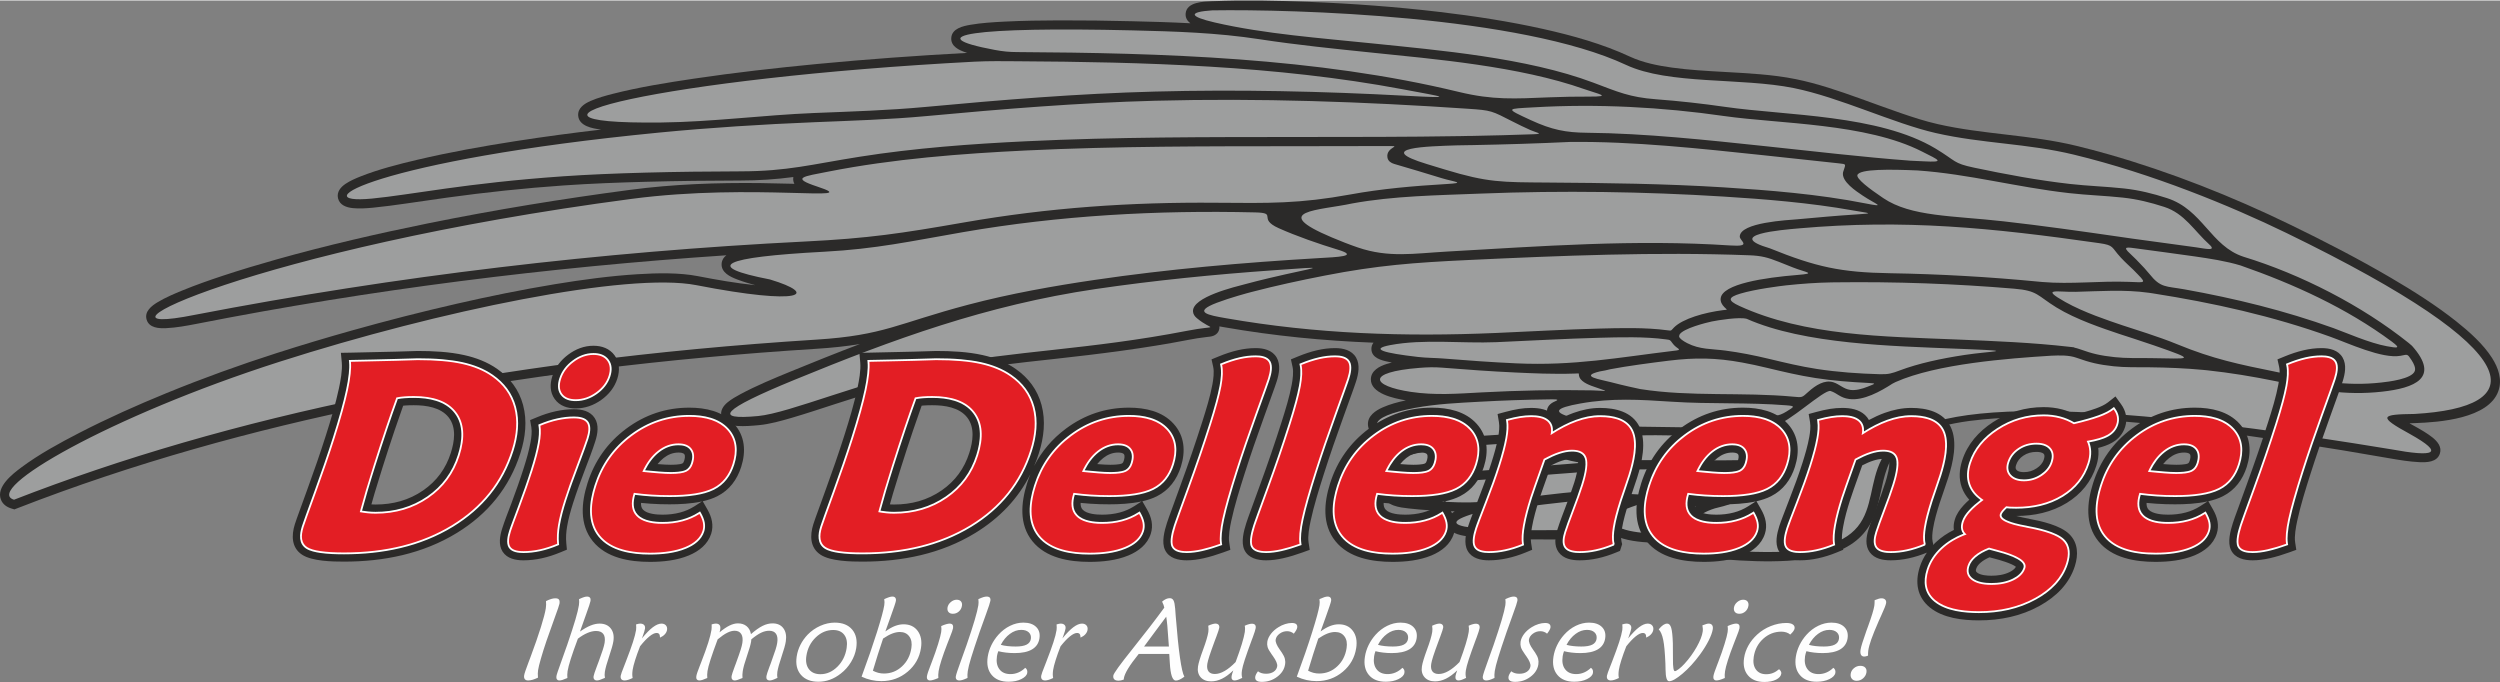 <?xml version="1.0" encoding="UTF-8"?>
<!DOCTYPE svg PUBLIC "-//W3C//DTD SVG 1.1//EN" "http://www.w3.org/Graphics/SVG/1.1/DTD/svg11.dtd">
<!-- Creator: CorelDRAW X6 -->
<svg xmlns="http://www.w3.org/2000/svg" xml:space="preserve" width="1000px" height="273px" version="1.1" style="shape-rendering:geometricPrecision; text-rendering:geometricPrecision; image-rendering:optimizeQuality; fill-rule:evenodd; clip-rule:evenodd" viewBox="0 0 100000 27260" xmlns:xlink="http://www.w3.org/1999/xlink">
 <rect x="0" y="0" width="100000" height="27260" fill="#808080" stroke="none"/>
 <defs>
  <style type="text/css">
   <![CDATA[
    .fil1 {fill:#2B2A29}
    .fil2 {fill:#9D9E9E}
    .fil3 {fill:#FEFEFE}
    .fil4 {fill:#E31E24;fill-rule:nonzero}
    .fil0 {fill:#FEFEFE;fill-rule:nonzero}
   ]]>
  </style>
 </defs>
 <g id="Ebene_x0020_1">
  <g id="_897236352">
   <path class="fil0" d="M21519 27086c-79,38 -152,66 -216,85 -64,17 -124,27 -177,27 -62,0 -107,-17 -134,-52 -28,-36 -36,-87 -26,-154 10,-67 69,-242 177,-526 32,-86 58,-153 76,-200 172,-460 310,-860 416,-1198 106,-338 171,-589 197,-754 7,-50 12,-99 13,-147 1,-48 0,-96 -5,-143 82,-40 152,-68 211,-86 58,-17 112,-26 160,-26 72,0 121,16 147,50 26,33 33,90 21,167 -8,49 -73,242 -197,578 -122,337 -230,637 -320,901 -93,271 -167,510 -226,716 -60,206 -97,361 -113,463 -6,42 -10,88 -11,138 0,49 2,103 7,161zm1681 -1844c156,-109 297,-190 424,-241 126,-51 246,-77 361,-77 195,0 344,65 446,194 102,130 137,301 104,512 -20,128 -76,329 -169,602 -93,274 -150,482 -172,623 -7,44 -10,85 -9,124 1,39 6,78 13,116 -83,37 -150,63 -199,79 -50,16 -89,24 -116,24 -52,0 -90,-15 -114,-45 -25,-29 -33,-72 -24,-129 8,-52 48,-172 119,-361 24,-61 41,-106 51,-137 10,-25 23,-60 39,-103 133,-356 211,-600 231,-731 24,-157 7,-275 -52,-354 -59,-79 -156,-119 -291,-119 -106,0 -221,27 -344,79 -123,52 -251,129 -382,229 -121,322 -216,591 -284,806 -68,216 -111,379 -128,490 -8,52 -12,100 -13,146 -1,46 0,89 5,131 -79,35 -143,60 -192,75 -50,15 -92,23 -127,23 -46,0 -79,-16 -100,-46 -21,-31 -28,-71 -20,-123 8,-57 66,-232 173,-526 107,-294 194,-538 260,-733 146,-427 255,-763 327,-1008 72,-246 119,-437 140,-574 7,-45 10,-88 11,-129 1,-40 -1,-78 -6,-113 91,-43 160,-70 203,-83 44,-13 83,-20 116,-20 55,0 95,15 118,44 24,29 31,71 23,128 -9,59 -71,245 -184,558 -98,268 -177,491 -238,669zm3201 242c-2,-68 -13,-115 -35,-143 -21,-28 -56,-42 -106,-42 -75,0 -170,46 -283,137 -113,91 -237,223 -374,395 -80,203 -146,386 -198,552 -51,165 -85,295 -99,390 -10,65 -15,125 -15,178 0,53 5,103 15,149 -65,32 -124,56 -179,73 -54,16 -101,25 -141,25 -61,0 -104,-17 -131,-49 -27,-33 -36,-81 -26,-143 7,-49 53,-178 137,-386 27,-69 48,-123 63,-162 126,-326 222,-590 287,-790 65,-200 107,-363 127,-488 3,-33 5,-69 6,-106 0,-37 -2,-76 -6,-118 43,-12 76,-20 100,-25 25,-4 46,-7 64,-7 69,0 121,18 155,54 35,36 48,85 38,148 -8,57 -39,158 -91,301 -16,41 -27,71 -32,89 161,-199 306,-348 436,-446 129,-97 245,-146 347,-146 76,0 135,24 176,71 42,47 57,107 46,180 -10,63 -39,121 -88,175 -48,54 -112,98 -193,134zm3638 -139c173,-152 328,-262 463,-329 136,-68 269,-101 399,-101 193,0 338,65 435,197 98,132 129,308 96,528 -20,129 -76,329 -168,600 -92,271 -148,477 -170,615 -6,43 -9,84 -8,124 0,39 5,77 13,114 -72,36 -132,63 -183,80 -51,16 -91,25 -121,25 -53,0 -93,-15 -116,-45 -24,-29 -31,-72 -22,-129 7,-50 47,-173 120,-370 23,-57 39,-100 50,-130 97,-267 162,-454 196,-562 33,-106 55,-194 65,-261 25,-160 10,-281 -45,-366 -55,-83 -148,-125 -277,-125 -105,0 -212,26 -324,80 -111,53 -241,141 -389,264 -2,15 -4,31 -5,50 -2,19 -3,31 -3,36 -19,120 -74,313 -166,579 -92,265 -148,469 -169,608 -8,51 -13,98 -14,142 -2,45 -1,88 4,131 -85,36 -151,62 -196,76 -46,15 -84,22 -115,22 -45,0 -80,-16 -103,-47 -24,-31 -31,-73 -23,-127 8,-50 48,-173 121,-370 21,-57 37,-100 49,-130 97,-267 163,-454 196,-562 33,-106 55,-194 65,-261 24,-155 9,-276 -45,-362 -55,-86 -143,-129 -263,-129 -90,0 -188,26 -295,80 -108,53 -236,141 -384,264 -121,323 -215,589 -282,798 -67,209 -109,366 -125,471 -8,50 -12,99 -13,146 -1,46 0,89 5,131 -70,32 -132,56 -184,73 -52,16 -94,25 -126,25 -50,0 -87,-15 -109,-44 -22,-29 -29,-71 -20,-125 11,-72 56,-207 136,-407 28,-72 50,-125 63,-162 121,-313 215,-572 280,-781 65,-208 108,-376 127,-504 5,-28 7,-61 8,-97 1,-35 1,-76 -1,-122 33,-11 64,-18 92,-24 28,-5 52,-8 73,-8 70,0 120,19 151,57 30,38 40,94 29,167 -5,29 -9,52 -14,71 -4,18 -9,37 -15,55 146,-122 278,-212 398,-271 120,-58 233,-88 336,-88 142,0 257,37 348,112 91,74 150,180 175,318zm3289 -165c-259,0 -491,98 -697,296 -206,197 -331,444 -376,739 -34,222 0,400 103,534 103,133 256,199 458,199 252,0 478,-100 680,-299 201,-199 324,-449 370,-747 34,-223 3,-398 -95,-528 -97,-129 -245,-194 -443,-194zm63 -295c308,0 540,93 696,278 156,185 210,433 162,743 -29,190 -98,374 -207,555 -109,180 -245,334 -408,460 -139,110 -283,192 -433,247 -150,55 -305,82 -463,82 -309,0 -543,-93 -702,-278 -159,-184 -215,-429 -168,-734 24,-162 74,-316 149,-464 74,-148 171,-283 288,-407 147,-150 316,-269 508,-354 192,-85 385,-128 578,-128zm1524 1924c74,38 147,66 220,85 72,18 146,27 223,27 277,0 518,-95 722,-285 204,-189 329,-433 375,-734 30,-192 2,-347 -84,-464 -85,-118 -210,-178 -375,-178 -99,0 -203,22 -312,64 -110,43 -230,110 -361,199 -69,204 -138,413 -206,627 -68,214 -135,434 -202,659zm500 -1571c134,-98 260,-170 379,-217 120,-46 236,-69 348,-69 246,0 436,88 566,265 130,176 174,405 131,685 -58,381 -236,697 -534,947 -299,251 -649,376 -1051,376 -137,0 -271,-15 -403,-44 -132,-30 -261,-74 -388,-134 248,-670 453,-1266 617,-1785 163,-519 261,-877 291,-1074 6,-41 9,-82 9,-122 0,-40 -4,-80 -11,-120 80,-36 145,-63 196,-79 50,-16 93,-24 130,-24 54,0 92,16 116,46 24,31 33,72 25,126 -10,64 -83,281 -217,653 -85,235 -153,425 -204,570zm2119 1862c-81,35 -148,60 -201,75 -52,15 -98,23 -136,23 -44,0 -77,-16 -99,-46 -22,-31 -29,-71 -21,-123 12,-76 61,-226 149,-448 20,-53 36,-94 47,-123 101,-262 184,-502 251,-718 67,-216 107,-375 123,-475 6,-40 9,-81 10,-122 0,-42 -3,-82 -9,-120 75,-34 141,-59 197,-75 57,-16 104,-24 140,-24 55,0 94,16 116,46 23,31 30,76 21,137 -9,54 -53,182 -135,384 -39,96 -69,172 -90,229 -98,253 -178,473 -238,662 -60,189 -98,336 -114,441 -8,54 -14,103 -15,149 -2,46 0,88 4,128zm734 -3131c75,0 132,22 170,66 38,45 52,103 40,176 -14,92 -55,168 -124,229 -69,61 -148,91 -238,91 -76,0 -134,-22 -174,-67 -39,-45 -53,-104 -42,-178 13,-85 56,-159 130,-222 74,-63 153,-95 238,-95zm433 3128c-74,35 -137,61 -189,77 -52,16 -98,24 -139,24 -53,0 -93,-15 -116,-44 -24,-29 -32,-70 -23,-125 10,-67 76,-267 197,-599 97,-268 176,-488 236,-660 135,-392 241,-720 319,-984 78,-264 127,-464 148,-598 6,-41 9,-82 9,-122 0,-40 -2,-80 -9,-120 89,-41 158,-68 205,-82 48,-14 90,-21 124,-21 62,0 104,14 128,42 25,28 33,72 24,130 -9,61 -68,239 -175,534 -108,296 -194,534 -257,715 -156,456 -270,798 -339,1028 -70,229 -114,406 -133,531 -8,54 -13,103 -14,149 -2,46 -1,87 4,125zm1231 -1069c-13,38 -25,73 -34,105 -8,32 -15,64 -20,96 -33,218 0,391 98,520 97,130 246,195 444,195 108,0 212,-21 313,-64 101,-43 193,-106 276,-188 34,25 58,53 71,86 13,33 17,71 10,116 -15,96 -94,179 -238,250 -143,71 -313,106 -509,106 -298,0 -524,-90 -676,-272 -152,-181 -204,-424 -158,-726 24,-159 73,-313 145,-463 73,-150 166,-289 280,-417 138,-154 294,-274 469,-359 174,-85 351,-128 529,-128 226,0 397,58 514,173 118,115 161,267 132,456 -30,195 -128,342 -294,441 -165,99 -398,149 -699,149 -121,0 -237,-7 -346,-20 -109,-13 -212,-31 -307,-56zm100 -254c81,23 170,40 270,50 100,11 208,17 324,17 192,0 337,-25 435,-74 99,-50 157,-127 173,-230 16,-107 -11,-194 -81,-261 -71,-67 -172,-101 -304,-101 -157,0 -308,53 -453,160 -145,106 -266,252 -364,439zm3190 -290c-2,-68 -14,-115 -35,-143 -22,-28 -57,-42 -106,-42 -76,0 -171,46 -284,137 -113,91 -237,223 -374,395 -80,203 -145,386 -197,552 -52,165 -85,295 -100,390 -10,65 -15,125 -15,178 0,53 6,103 15,149 -64,32 -123,56 -178,73 -54,16 -102,25 -141,25 -61,0 -105,-17 -132,-49 -27,-33 -36,-81 -26,-143 7,-49 53,-178 137,-386 27,-69 49,-123 63,-162 127,-326 223,-590 288,-790 65,-200 107,-363 126,-488 4,-33 5,-69 6,-106 0,-37 -1,-76 -6,-118 43,-12 76,-20 101,-25 24,-4 46,-7 64,-7 68,0 120,18 155,54 35,36 47,85 38,148 -9,57 -39,158 -92,301 -15,41 -26,71 -32,89 161,-199 307,-348 436,-446 129,-97 245,-146 347,-146 77,0 135,24 177,71 42,47 56,107 45,180 -9,63 -39,121 -87,175 -48,54 -113,98 -193,134zm4153 1563c-69,52 -132,91 -189,117 -57,26 -108,39 -152,39 -136,0 -216,-236 -241,-706 -9,-152 -17,-273 -23,-361l-1220 0c-188,233 -331,429 -427,588 -97,159 -153,289 -169,390 -1,6 -1,14 -1,25 0,10 -1,18 -1,22 -41,16 -79,27 -114,35 -36,7 -67,11 -94,11 -78,0 -135,-17 -171,-52 -37,-35 -50,-87 -40,-154 13,-86 264,-435 753,-1045 489,-611 918,-1167 1286,-1670 -7,-35 -17,-71 -30,-108 -14,-38 -33,-82 -58,-133 55,-48 108,-82 158,-105 50,-22 99,-33 148,-33 69,0 119,31 151,91 32,60 53,169 66,327 5,69 12,169 22,300 112,1409 227,2216 346,2422zm-726 -2400c-157,211 -309,415 -457,614 -146,199 -290,393 -429,580l993 0c-27,-406 -48,-685 -63,-838 -15,-153 -29,-271 -44,-356zm2776 1815c104,-279 186,-518 248,-720 61,-201 101,-361 120,-482 7,-44 9,-87 9,-129 0,-42 -4,-83 -12,-122 62,-28 117,-48 164,-61 48,-13 89,-19 123,-19 57,0 99,15 125,45 25,31 34,75 25,133 -9,60 -50,189 -123,386l-18 44c-135,365 -234,642 -295,832 -61,189 -98,329 -112,422 -10,64 -14,121 -12,169 1,49 9,94 22,135 -69,35 -129,61 -177,78 -50,16 -92,25 -129,25 -45,0 -79,-16 -101,-46 -21,-31 -27,-73 -18,-128 4,-27 12,-60 24,-99 12,-39 27,-82 45,-130 -157,152 -308,262 -452,333 -144,71 -290,107 -436,107 -182,0 -323,-56 -420,-166 -97,-111 -132,-255 -105,-433 22,-139 89,-362 204,-672 115,-309 184,-544 209,-704 5,-36 7,-75 7,-117 0,-40 -4,-85 -10,-134 62,-29 118,-50 167,-64 48,-14 88,-21 120,-21 55,0 96,16 124,46 27,31 36,71 29,121 -8,49 -42,157 -105,325 -31,82 -55,147 -74,196 -101,272 -173,478 -217,613 -43,137 -71,240 -82,308 -20,132 -4,234 48,303 51,69 136,104 254,104 120,0 250,-40 390,-120 140,-80 287,-199 441,-358zm2327 -1135c-39,-34 -81,-59 -126,-74 -44,-17 -93,-25 -144,-25 -110,0 -210,34 -300,101 -89,67 -141,145 -155,236 -14,94 41,227 163,399 38,51 66,90 84,121 63,93 102,175 120,246 18,71 22,145 9,225 -30,195 -135,360 -314,495 -180,136 -386,204 -616,204 -99,0 -170,-17 -213,-52 -44,-34 -60,-86 -50,-156 5,-29 16,-61 33,-96 18,-36 43,-74 76,-119 43,34 92,59 145,74 53,17 113,24 180,24 122,0 223,-27 303,-81 80,-54 127,-127 141,-218 14,-91 -42,-226 -167,-402 -22,-29 -38,-53 -51,-71 -91,-126 -145,-224 -165,-292 -20,-69 -24,-141 -13,-217 17,-105 65,-210 144,-314 79,-103 179,-192 300,-266 88,-56 177,-97 270,-126 93,-29 182,-44 267,-44 81,0 140,16 175,47 36,31 49,78 39,141 -4,28 -17,63 -40,102 -22,40 -54,86 -95,138zm572 1482c74,38 147,66 219,85 72,18 147,27 223,27 277,0 519,-95 722,-285 205,-189 330,-433 376,-734 29,-192 2,-347 -84,-464 -86,-118 -211,-178 -375,-178 -99,0 -203,22 -313,64 -109,43 -229,110 -360,199 -70,204 -138,413 -206,627 -68,214 -136,434 -202,659zm499 -1571c134,-98 260,-170 380,-217 119,-46 235,-69 347,-69 247,0 436,88 566,265 131,176 175,405 132,685 -59,381 -237,697 -535,947 -298,251 -649,376 -1051,376 -137,0 -271,-15 -403,-44 -132,-30 -261,-74 -387,-134 248,-670 453,-1266 616,-1785 164,-519 261,-877 291,-1074 6,-41 10,-82 9,-122 0,-40 -4,-80 -11,-120 80,-36 146,-63 196,-79 51,-16 94,-24 130,-24 54,0 92,16 117,46 24,31 32,72 24,126 -10,64 -82,281 -216,653 -86,235 -154,425 -205,570zm2195 790c-13,38 -24,73 -33,105 -9,32 -15,64 -20,96 -34,218 -1,391 97,520 98,130 246,195 444,195 108,0 213,-21 314,-64 101,-43 193,-106 276,-188 33,25 58,53 71,86 13,33 16,71 9,116 -14,96 -94,179 -237,250 -144,71 -313,106 -509,106 -299,0 -525,-90 -676,-272 -152,-181 -205,-424 -158,-726 24,-159 73,-313 145,-463 73,-150 166,-289 280,-417 138,-154 294,-274 468,-359 175,-85 351,-128 530,-128 225,0 397,58 514,173 117,115 161,267 132,456 -30,195 -128,342 -294,441 -166,99 -399,149 -699,149 -122,0 -238,-7 -346,-20 -110,-13 -212,-31 -308,-56zm101 -254c81,23 170,40 270,50 100,11 207,17 323,17 192,0 337,-25 436,-74 99,-50 157,-127 173,-230 16,-107 -11,-194 -81,-261 -71,-67 -172,-101 -305,-101 -156,0 -307,53 -452,160 -145,106 -267,252 -364,439z"/>
   <path class="fil0" d="M58381 26462c104,-279 187,-518 248,-720 61,-201 101,-361 120,-482 7,-44 9,-87 10,-129 -1,-42 -5,-83 -13,-122 62,-28 117,-48 165,-61 48,-13 88,-19 122,-19 58,0 99,15 125,45 25,31 34,75 25,133 -9,60 -50,189 -123,386l-18 44c-135,365 -234,642 -295,832 -61,189 -98,329 -112,422 -10,64 -14,121 -12,169 1,49 9,94 22,135 -69,35 -129,61 -177,78 -50,16 -92,25 -129,25 -45,0 -79,-16 -100,-46 -21,-31 -27,-73 -19,-128 4,-27 12,-60 24,-99 12,-39 27,-82 45,-130 -157,152 -308,262 -452,333 -144,71 -290,107 -435,107 -183,0 -323,-56 -420,-166 -98,-111 -133,-255 -105,-433 21,-139 89,-362 203,-672 115,-309 184,-544 209,-704 5,-36 7,-75 8,-117 -1,-40 -4,-85 -11,-134 62,-29 118,-50 167,-64 48,-14 89,-21 121,-21 54,0 95,16 123,46 27,31 37,71 29,121 -8,49 -42,157 -105,325 -31,82 -55,147 -73,196 -102,272 -174,478 -218,613 -43,137 -71,240 -81,308 -21,132 -5,234 47,303 52,69 136,104 254,104 120,0 250,-40 390,-120 140,-80 287,-199 441,-358zm1399 635c-73,35 -136,61 -188,77 -52,16 -98,24 -140,24 -53,0 -92,-15 -116,-44 -23,-29 -31,-70 -22,-125 10,-67 76,-267 197,-599 97,-268 176,-488 236,-660 134,-392 241,-720 319,-984 78,-264 127,-464 148,-598 6,-41 9,-82 9,-122 0,-40 -3,-80 -9,-120 88,-41 157,-68 205,-82 48,-14 89,-21 124,-21 61,0 104,14 128,42 25,28 33,72 24,130 -9,61 -68,239 -176,534 -107,296 -193,534 -256,715 -157,456 -270,798 -339,1028 -70,229 -114,406 -134,531 -8,54 -12,103 -14,149 -1,46 0,87 4,125zm2103 -1770c-40,-34 -81,-59 -126,-74 -45,-17 -93,-25 -145,-25 -110,0 -209,34 -299,101 -89,67 -141,145 -155,236 -14,94 40,227 163,399 38,51 66,90 84,121 62,93 102,175 120,246 18,71 21,145 9,225 -30,195 -135,360 -315,495 -180,136 -385,204 -615,204 -99,0 -171,-17 -214,-52 -43,-34 -60,-86 -49,-156 5,-29 16,-61 33,-96 18,-36 43,-74 76,-119 43,34 91,59 144,74 54,17 114,24 181,24 122,0 223,-27 302,-81 80,-54 127,-127 141,-218 14,-91 -41,-226 -166,-402 -22,-29 -38,-53 -51,-71 -91,-126 -145,-224 -165,-292 -20,-69 -24,-141 -13,-217 16,-105 64,-210 143,-314 79,-103 180,-192 300,-266 88,-56 178,-97 271,-126 93,-29 182,-44 267,-44 81,0 139,16 174,47 36,31 49,78 40,141 -5,28 -18,63 -40,102 -22,40 -54,86 -95,138zm677 701c-12,38 -24,73 -33,105 -9,32 -15,64 -20,96 -33,218 -1,391 97,520 98,130 246,195 445,195 107,0 212,-21 313,-64 101,-43 193,-106 276,-188 33,25 58,53 71,86 13,33 16,71 9,116 -14,96 -93,179 -237,250 -143,71 -313,106 -509,106 -299,0 -524,-90 -676,-272 -152,-181 -205,-424 -158,-726 24,-159 73,-313 145,-463 73,-150 166,-289 280,-417 138,-154 294,-274 468,-359 175,-85 351,-128 530,-128 225,0 397,58 514,173 117,115 161,267 132,456 -30,195 -128,342 -294,441 -166,99 -399,149 -699,149 -122,0 -238,-7 -346,-20 -110,-13 -212,-31 -308,-56zm101 -254c81,23 170,40 270,50 100,11 207,17 323,17 192,0 337,-25 436,-74 99,-50 157,-127 173,-230 16,-107 -11,-194 -81,-261 -71,-67 -172,-101 -305,-101 -156,0 -307,53 -452,160 -145,106 -267,252 -364,439zm3189 -290c-2,-68 -13,-115 -35,-143 -21,-28 -56,-42 -106,-42 -75,0 -170,46 -283,137 -114,91 -237,223 -374,395 -80,203 -146,386 -198,552 -52,165 -85,295 -99,390 -10,65 -15,125 -15,178 -1,53 5,103 15,149 -65,32 -124,56 -179,73 -54,16 -101,25 -141,25 -61,0 -104,-17 -131,-49 -27,-33 -36,-81 -26,-143 7,-49 53,-178 137,-386 27,-69 48,-123 63,-162 126,-326 222,-590 287,-790 65,-200 107,-363 127,-488 3,-33 5,-69 6,-106 0,-37 -2,-76 -6,-118 43,-12 76,-20 100,-25 25,-4 46,-7 64,-7 69,0 121,18 155,54 35,36 48,85 38,148 -9,57 -39,158 -91,301 -16,41 -27,71 -32,89 161,-199 306,-348 436,-446 129,-97 245,-146 347,-146 76,0 135,24 176,71 42,47 57,107 46,180 -10,63 -39,121 -88,175 -48,54 -112,98 -193,134zm2246 -489c63,-25 114,-44 153,-54 39,-11 72,-17 100,-17 60,0 106,20 135,60 29,39 38,94 27,164 -19,122 -73,272 -163,452 -90,178 -205,365 -346,558 -227,309 -461,566 -701,768 -239,202 -418,304 -536,304 -91,0 -139,-153 -143,-460 -3,-105 -5,-187 -6,-246 -18,-439 -47,-755 -88,-950 -39,-194 -100,-335 -179,-421 65,-80 125,-137 179,-174 55,-37 108,-55 160,-55 73,0 126,56 160,170 34,112 56,319 66,621 4,169 6,378 4,626 -3,324 23,486 76,486 31,0 83,-28 158,-84 75,-56 152,-128 230,-214 192,-211 353,-435 487,-673 133,-237 212,-439 238,-605 6,-40 8,-81 6,-123 -2,-43 -8,-87 -17,-133zm897 2105c-81,35 -148,60 -201,75 -53,15 -98,23 -136,23 -44,0 -78,-16 -99,-46 -22,-31 -29,-71 -21,-123 11,-76 61,-226 148,-448 21,-53 36,-94 47,-123 101,-262 185,-502 251,-718 67,-216 108,-375 123,-475 6,-40 9,-81 10,-122 0,-42 -3,-82 -9,-120 75,-34 141,-59 197,-75 57,-16 104,-24 141,-24 54,0 93,16 116,46 22,31 29,76 20,137 -8,54 -53,182 -135,384 -38,96 -69,172 -89,229 -99,253 -178,473 -238,662 -60,189 -99,336 -115,441 -8,54 -13,103 -15,149 -1,46 0,88 5,128zm734 -3131c75,0 131,22 170,66 37,45 51,103 40,176 -14,92 -56,168 -124,229 -70,61 -148,91 -239,91 -76,0 -134,-22 -174,-67 -39,-45 -53,-104 -42,-178 13,-85 57,-159 130,-222 74,-63 154,-95 239,-95zm1882 1394c-43,-39 -95,-67 -156,-87 -61,-19 -125,-30 -194,-30 -279,0 -522,96 -731,285 -208,190 -334,431 -379,725 -33,211 -3,379 88,504 91,126 227,189 409,189 97,0 188,-16 272,-49 84,-33 166,-84 245,-152 33,29 59,58 73,89 15,30 21,60 16,89 -15,97 -85,177 -210,240 -125,62 -281,93 -467,93 -288,0 -506,-88 -655,-263 -149,-176 -201,-408 -157,-696 26,-174 84,-340 172,-498 88,-159 205,-304 351,-439 159,-146 341,-260 547,-341 205,-82 413,-123 623,-123 114,0 200,20 257,59 57,38 81,93 70,163 -5,30 -21,65 -49,106 -29,40 -70,86 -125,136zm647 665c-13,38 -25,73 -33,105 -9,32 -16,64 -21,96 -33,218 0,391 98,520 98,130 246,195 444,195 108,0 212,-21 313,-64 101,-43 193,-106 276,-188 34,25 58,53 71,86 13,33 17,71 10,116 -15,96 -94,179 -237,250 -144,71 -314,106 -510,106 -298,0 -524,-90 -675,-272 -153,-181 -205,-424 -159,-726 24,-159 73,-313 145,-463 73,-150 166,-289 280,-417 139,-154 294,-274 469,-359 174,-85 351,-128 529,-128 226,0 397,58 515,173 117,115 160,267 132,456 -30,195 -129,342 -294,441 -166,99 -399,149 -699,149 -122,0 -238,-7 -347,-20 -109,-13 -212,-31 -307,-56zm100 -254c81,23 171,40 270,50 100,11 208,17 324,17 192,0 337,-25 436,-74 99,-50 156,-127 172,-230 17,-107 -11,-194 -81,-261 -71,-67 -171,-101 -304,-101 -157,0 -308,53 -453,160 -145,106 -266,252 -364,439zm2056 839c87,0 153,23 197,71 45,47 61,111 49,192 -15,93 -60,172 -135,238 -76,65 -161,98 -256,98 -83,0 -148,-27 -192,-79 -44,-53 -60,-120 -47,-203 13,-88 57,-163 131,-224 75,-62 159,-93 253,-93zm309 -407c-32,12 -60,21 -83,27 -24,6 -46,9 -66,9 -62,0 -106,-23 -132,-69 -25,-47 -32,-114 -18,-203 10,-65 34,-158 72,-278 37,-120 91,-278 160,-473 16,-46 40,-111 71,-194 142,-393 225,-665 248,-814 4,-27 7,-59 9,-96 2,-36 2,-79 3,-127 68,-28 123,-47 165,-59 42,-12 78,-17 107,-17 65,0 115,17 149,51 35,35 47,80 39,136 -12,77 -75,238 -188,484 -43,93 -75,166 -99,218 -143,328 -246,581 -308,757 -62,176 -102,325 -120,447 -5,28 -7,60 -8,95 -1,36 -1,71 -1,106z"/>
   <path class="fil1" d="M38689 2096c-2006,108 -4011,253 -6010,444 -1645,158 -3292,344 -4927,587 -1070,159 -2182,337 -3230,604 -297,76 -619,164 -899,287 -246,108 -523,283 -495,595 36,406 554,506 917,550 -1142,133 -2283,285 -3418,462 -1315,204 -2634,440 -3930,745 -753,177 -1562,384 -2282,670 -199,79 -417,174 -594,294 -193,130 -358,322 -301,574 65,281 342,371 593,397 258,27 543,7 801,-17 442,-43 884,-104 1324,-167 548,-78 1094,-160 1642,-236 1554,-215 3105,-379 4670,-488 1096,-76 2197,-117 3295,-146 1261,-34 2523,-48 3784,-51 713,-1 1404,-46 2106,-139 -2,11 -3,23 -5,35 -10,90 8,168 45,236 -452,-12 -904,-23 -1356,-29 -1739,-20 -3485,42 -5210,270 -2709,358 -5410,798 -8087,1341 -2027,411 -4052,879 -6043,1438 -733,206 -1462,425 -2185,664 -535,177 -1070,366 -1592,579 -330,134 -685,286 -991,469 -242,145 -542,371 -447,698 99,340 496,358 785,344 397,-18 821,-96 1211,-172 6999,-1377 14081,-2266 21194,-2743 -103,78 -178,184 -189,333 -27,356 342,527 618,632 232,89 478,163 726,230 -765,-78 -1539,-214 -2286,-359 -757,-148 -1643,-127 -2411,-79 -1106,68 -2220,219 -3313,399 -1314,217 -2621,483 -3919,780 -1407,321 -2806,680 -4196,1070 -1011,284 -2017,585 -3017,906 -1484,475 -2952,1006 -4395,1596 -1189,486 -2370,1013 -3512,1602 -776,400 -1609,855 -2310,1378 -348,260 -1011,772 -814,1283 71,187 232,300 417,357l122 37 118 -46c4619,-1798 9416,-3130 14269,-4118 5833,-1187 11773,-1887 17711,-2262 592,-38 1161,-95 1727,-190 -933,353 -1859,725 -2781,1103 -664,273 -1364,562 -1996,901 -175,94 -366,202 -519,328 -172,142 -310,339 -243,574 82,286 377,355 634,372 279,19 583,-6 861,-32 429,-40 894,-171 1308,-292 579,-170 1154,-361 1729,-548 1409,-456 2824,-896 4278,-1188 1493,-300 3019,-456 4531,-623 1800,-199 3578,-420 5357,-765 226,-44 452,-80 680,-106 58,-7 116,-12 173,-21 177,-25 330,-124 362,-320 4,-30 5,-59 3,-88 65,12 130,23 194,34 1987,348 3974,541 5969,618 -52,65 -84,145 -84,248 0,366 408,461 689,520 43,9 86,17 129,26 -70,17 -140,36 -207,57 -288,91 -628,263 -633,612 -8,564 898,762 1401,844 -316,68 -644,155 -926,280 -284,125 -608,337 -592,691 16,326 311,505 585,606 336,124 740,183 1095,222 5,1 10,2 16,2 -103,27 -204,56 -301,90 -297,101 -692,283 -672,659 21,381 452,534 831,606 -102,25 -203,51 -301,81 -264,79 -610,215 -591,554 25,438 640,493 967,532 603,72 1231,97 1840,117 -183,113 -320,268 -295,492 42,373 481,458 781,504 422,64 872,84 1297,99 1400,51 2820,26 4219,1 152,-3 293,-23 385,-146 427,231 1068,279 1455,300 316,17 634,19 950,8 180,-5 363,0 502,-114 93,150 222,281 366,386 318,233 719,359 1110,390 843,67 1706,105 2551,57 573,-33 1172,-107 1721,-282 772,-245 1358,-664 1695,-1415 290,-648 318,-1359 563,-2014 298,-796 865,-1211 1646,-1500 687,-254 1463,-375 2188,-444 1183,-112 2401,-101 3586,-48 1772,79 3549,259 5309,479 2463,306 4919,697 7363,1124 389,68 805,137 1200,155 294,13 698,2 814,-334 96,-274 -97,-498 -295,-656 -217,-172 -483,-323 -725,-457 -42,-23 -112,-62 -194,-107 73,-3 147,-5 220,-8 965,-33 2949,-175 3338,-1285 162,-461 -5,-931 -256,-1324 -349,-548 -911,-1049 -1416,-1450 -820,-652 -1733,-1228 -2635,-1757 -1304,-764 -2657,-1460 -4016,-2120 -2320,-1128 -4797,-2109 -7277,-2817 -429,-122 -860,-236 -1293,-341 -1827,-443 -3708,-450 -5534,-866 -501,-114 -996,-275 -1481,-442 -548,-188 -1091,-391 -1636,-586 -836,-300 -1700,-597 -2572,-773 -929,-187 -1912,-233 -2858,-287 -693,-39 -1392,-77 -2079,-172 -562,-77 -1169,-198 -1686,-439 -1082,-506 -2303,-846 -3467,-1106 -1370,-306 -2770,-520 -4165,-684 -1730,-204 -3475,-333 -5216,-401 -1279,-51 -2588,-78 -3868,-25 -339,14 -1009,26 -1055,484 -18,176 67,304 188,397 -768,-41 -1538,-63 -2310,-81 -980,-24 -1961,-38 -2941,-35 -723,2 -1449,13 -2171,49 -451,23 -931,51 -1376,128 -300,52 -742,147 -766,527 -21,340 316,490 583,579 18,7 37,13 56,19z"/>
   <path class="fil2" d="M48496 394c3219,-51 12331,211 16546,2182 1710,800 4613,503 6706,926 1846,373 3999,1416 5679,1799 1884,429 3654,410 5530,865 3128,757 6254,2042 8496,3131 9978,4848 9706,6977 5132,7241 -1360,17 -1479,96 -190,801 1431,798 982,932 -754,612 -32332,-5327 -13131,5071 -26656,4038 -1247,-103 -1940,-1191 -391,-1674 868,-196 2347,-701 1789,-1954 -177,-307 -525,-651 -437,-1025 80,-149 259,-464 432,-465 190,-1 374,121 643,106 459,-25 1949,-1437 2203,-1356 269,86 373,269 741,319 574,79 1261,-308 1734,-614l129 -66c1641,-727 4486,-944 6226,-1052 327,-13 698,-29 1013,85 544,195 885,273 1476,338 465,51 969,36 1438,41 724,8 1441,38 2162,106l151 15c921,99 1820,248 2728,433 704,142 1411,305 2124,398 722,94 1415,103 2138,23 1285,-142 2347,-542 1197,-1833l-130 -112c-1882,-1505 -4315,-2749 -6608,-3451 -1321,-429 -1631,-1884 -3062,-2346 -575,-186 -1126,-322 -1727,-387 -714,-77 -1432,-98 -2151,-179 -1282,-145 -2570,-384 -3838,-652 -849,-179 -701,-257 -1540,-762 -2271,-1365 -5980,-1318 -8409,-1668 -922,-133 -1847,-236 -2774,-306 -1056,-79 -1526,-295 -2507,-664 -2663,-1003 -6230,-1300 -8817,-1568 -2079,-215 -4336,-378 -6331,-840 -1014,-235 -1076,-419 -91,-485zm18470 20933c-841,27 -2211,-25 -2435,-458 -119,-231 -37,-271 182,-382 318,-163 822,-326 968,-371 588,35 1212,42 1822,80 584,36 219,47 -51,315 -176,175 -282,390 -200,637 60,183 -14,170 -286,179zm-2784 -163c-4250,76 -7248,11 -5341,-607 562,-182 1447,-217 2158,-305 1057,-131 2116,-270 3172,-304 93,4 206,6 328,10 244,22 444,15 165,135 -456,196 -787,536 -446,970 83,106 108,98 -36,101zm-5882 -1092c-2938,-96 -3342,-334 -1213,-712 662,-117 1250,-128 1933,-171 1385,-86 2766,-219 4150,-317 79,-5 114,-5 83,41 -23,34 -29,77 -35,120 -21,166 62,320 193,452 144,146 99,127 -155,147 -971,77 -1941,216 -2911,329 -710,83 -1338,133 -2045,111zm-1622 -1232c-1400,-166 -1115,-615 853,-877 584,-78 1176,-131 1768,-180 907,-74 1822,-102 2733,-102 273,0 18,38 19,237 3,310 556,437 786,496 215,56 577,73 122,105 -1206,88 -2409,200 -3616,281 -908,61 -1773,146 -2665,40zm-241 -1410c-1865,-205 -1799,-773 169,-1136 857,-158 1717,-198 2585,-245 906,-50 1814,-82 2721,-93 201,-2 538,-22 293,77 -205,82 -319,224 -325,372 -14,322 541,551 1170,708 435,109 459,107 375,132 -84,25 -277,78 -539,75 -962,-14 -1933,-7 -2897,47 -1241,70 -2292,201 -3552,63zm-3 -1775c-1573,-236 -1830,-786 337,-960 327,-26 607,-34 909,-9 983,79 1967,150 2952,195 606,28 1510,72 2343,42 280,-9 131,-30 204,146 91,219 457,339 645,402 646,219 382,133 -128,124 -1478,-29 -2957,3 -4433,81 -964,52 -1866,123 -2829,-21zm285 -1397c-1375,-158 -1940,-317 -1108,-474 1335,-253 2862,-59 4240,-117 1373,-59 2747,-140 4120,-176 814,-22 1823,-52 2668,64 170,23 160,15 252,143 54,75 125,147 211,204 134,89 12,91 -165,112 -2201,265 -3976,605 -6289,500 -980,-45 -1960,-116 -2938,-195 -312,-25 -632,-20 -991,-61zm-7684 -1550c-689,-120 -1360,-236 -359,-618 526,-201 1236,-392 1395,-433 958,-250 1941,-463 2928,-655 2087,-408 3568,-519 5708,-620 3752,-176 7509,-334 11262,-191 478,18 737,84 1181,261 194,78 389,155 584,232 494,195 962,230 165,294 -1311,106 -3009,358 -3072,937 -14,133 48,250 151,353 125,126 137,93 -52,117 -743,94 -1614,340 -1968,696 -126,126 -77,136 -265,110 -868,-119 -1892,-90 -2732,-68 -1375,36 -2751,117 -4125,176 -3653,156 -7186,43 -10801,-591zm-1546 503c-3916,760 -6992,805 -9890,1388 -3085,620 -6006,1903 -7278,2023 -1804,169 -1469,-247 1437,-1440 3978,-1634 7695,-2995 12080,-3642 2345,-345 4723,-580 7103,-749 2475,-177 1719,-139 -171,312 -321,76 -639,156 -954,241 -388,104 -2138,513 -2096,1097 7,103 64,190 151,263 647,542 922,253 -382,507zm-14839 354c-13098,828 -23567,3087 -32089,6404 -1268,-390 3821,-3342 10618,-5518 6418,-2054 13957,-3595 16674,-3065 4271,833 4911,362 2945,-228 -2680,-519 -1956,-889 2171,-1109 2087,-112 3456,-420 5546,-782 3864,-670 7763,-884 11692,-791 923,22 74,241 937,629 705,317 1627,637 2367,861 897,270 -50,297 -769,339 -2996,177 -6003,436 -8958,872 -1613,237 -3366,545 -5058,992 -2832,749 -3352,1224 -6076,1396zm-440 -3925c-8175,409 -16317,1371 -24420,2934 -5056,1014 2402,-2649 17467,-4638 4905,-648 9428,162 7435,-493 -1079,-356 -558,-402 452,-601 2589,-509 5316,-719 7916,-844 3614,-173 7243,-168 10861,-170 1156,-1 2313,-1 3471,-6 854,-4 12,-6 108,471 28,134 145,208 268,244 636,183 1268,377 1900,569 491,150 1019,187 176,236 -1287,75 -2599,190 -3828,416 -2032,372 -3261,350 -5368,332 -3423,-30 -6703,197 -10068,784 -2551,445 -3815,638 -6370,766zm-2581 -2806c-2574,5 -5175,64 -7104,198 -3891,270 -6081,741 -7646,891 -2837,273 143,-1534 11488,-2640 2016,-196 4145,-331 6218,-415 1492,-61 2988,-107 4475,-245 3053,-284 6068,-531 9136,-613 4173,-111 8354,38 12518,320 958,64 944,79 1809,520 220,113 457,227 694,333 234,104 567,152 119,167 -821,30 -1642,51 -2464,67l-159 1c-47,0 -139,2 -265,6 -2176,36 -4354,35 -6527,36 -3624,3 -7259,-3 -10879,171 -2185,105 -4456,270 -6663,620 -1924,304 -2877,580 -4750,583zm-3172 -1954c-7447,85 24,-1778 12523,-2433 587,-31 1188,-20 1694,-17 5029,30 10380,171 15417,1118 1677,315 2202,373 138,262 -3344,-179 -6696,-256 -10043,-167 -3076,82 -6099,329 -9160,614 -1480,138 -2970,183 -4455,243 -2044,83 -4073,356 -6114,380zm13335 -2903c-3113,-582 -805,-934 5503,-782 1717,41 3388,93 5087,354 1492,229 3001,381 4498,536 2462,255 5890,540 8489,1459 567,201 1153,303 191,300 -520,-2 -1041,7 -1561,28 -1415,57 -2276,117 -3646,-215 -5681,-1377 -11885,-1560 -17677,-1594 -298,-2 -540,-22 -884,-86zm21442 2809c838,387 1399,496 2237,504 2357,23 4794,290 7123,535 1928,203 3882,437 5827,583 171,7 342,15 512,24 901,49 618,-50 -53,-391 -2229,-1137 -5710,-1105 -7916,-1420 -2469,-357 -5083,-496 -7607,-348 -1093,63 -1182,25 -123,513zm1561 872c-1297,62 -2596,101 -3895,126l0 0 -27 0c-206,4 -412,8 -619,11 -1105,38 -3360,85 -1172,749 238,72 476,144 713,217 1722,524 2268,507 4124,521 2340,17 4666,45 7023,192 1787,112 3798,270 5659,639 906,178 417,35 -89,-307 -257,-174 -868,-565 -789,-938 97,-331 175,-319 -194,-357 -1042,-110 -1940,-211 -2974,-320 -2539,-267 -5208,-562 -7760,-533zm13913 1140c-1104,-47 -2319,-65 -2411,182 -53,142 450,532 1035,925 1110,748 2764,698 4801,927 1558,175 3115,398 4652,619l498 72c851,123 1706,226 2557,349 392,57 843,167 526,-119 -591,-531 -979,-1234 -1798,-1498 -551,-178 -1077,-309 -1653,-371 -715,-77 -1434,-98 -2154,-180 -2102,-237 -4010,-763 -6053,-906zm-23434 2679c329,139 692,283 1042,402 1231,420 2237,239 3553,164 3773,-214 7545,-498 11336,-245 906,61 382,-181 386,-357 13,-569 1933,-657 2318,-691 784,-70 1546,-143 2311,-190 825,-50 527,-51 -94,-162 -1726,-310 -3567,-455 -5207,-557 -3125,-195 -6426,-247 -9681,-118 -1744,70 -3494,91 -5156,396 -1295,280 -3366,281 -808,1358zm18667 -361c-652,58 -3009,248 -1146,797 1851,748 2839,964 4811,996 1978,33 3949,145 5926,336l152 14c1160,100 2300,-50 3468,-5 726,27 735,85 178,-486 -90,-91 -304,-277 -494,-482 -400,-429 -256,-493 -871,-581 -4311,-616 -7785,-964 -12024,-589zm17688 1484c-586,-178 -1236,-276 -1842,-364 -763,-110 -1520,-207 -2270,-310 -426,-58 -648,-106 -310,201 172,156 330,327 386,385 112,114 252,261 378,418 457,575 649,488 1414,625 2025,364 4011,850 5956,1550 464,167 1447,602 2139,725 382,67 591,109 201,-180 -1817,-1349 -3927,-2307 -6051,-3049 0,0 -1,0 -1,-1zm6391 3612c-730,131 -2104,-510 -2803,-761 -2313,-832 -4684,-1358 -7111,-1738l-157 -23c-988,-137 -1957,-61 -2927,-37 -703,18 -1448,-177 -411,406 745,419 1726,742 2279,930 507,171 1422,442 2209,765 1428,586 2433,794 3996,1111 695,141 1395,303 2099,394 692,90 1355,99 2050,22 269,-29 1242,-140 1349,-464 39,-118 -33,-281 -131,-431 -178,-274 -156,-225 -442,-174zm-9876 -422c-544,-189 -1063,-349 -1372,-453 -657,-222 -1729,-576 -2517,-1061 -768,-473 -738,-670 -1690,-749 -2378,-200 -4750,-284 -7141,-254l-160 2c-603,10 -1219,55 -1818,119 -204,22 -1233,150 -1828,329 -502,150 -518,276 -47,492 2629,1210 5812,1224 8669,1343 1514,63 3041,122 4548,295l182 21 -1 10c75,16 149,36 222,63 517,186 828,256 1393,318 450,50 946,34 1401,39 1614,18 1974,117 159,-514zm-7262 163c-219,-9 -439,-18 -657,-27 -2514,-105 -6046,-172 -8353,-1192 -2,-1 -4,-1 -6,-2 -296,-80 -1133,54 -1394,107 -200,42 -1168,280 -1295,533l-13 65c15,85 161,183 326,269 501,258 975,225 1526,297 582,76 1149,188 1752,333 637,153 1258,302 1907,402 832,128 1676,187 2518,210 348,10 484,-33 806,-154 741,-279 1652,-475 2584,-616 1035,-157 2081,-150 299,-225zm-4147 1345c-719,-36 -1417,-90 -2116,-197 -660,-102 -1290,-252 -1937,-407 -339,-82 -666,-153 -990,-212 -1052,-194 -1889,-204 -2934,-76 -743,91 -1675,215 -2352,344 -124,34 -262,62 -411,86 -847,201 25,321 433,429 496,132 1035,246 1181,277 2009,319 4105,113 6135,306 357,34 331,38 593,-198 288,-258 646,-492 999,-379 248,79 402,267 678,305 209,28 455,-33 697,-131 282,-115 379,-130 24,-147zm-3280 894c-1510,-122 -3051,-43 -4568,-143 -1303,-85 -2411,-156 -3675,71 -997,179 -1228,355 -94,620 647,151 1446,267 1649,295 1494,21 2988,42 4482,63 402,5 352,31 584,-269 138,-179 315,-324 543,-326 217,-1 401,119 625,107 151,-8 307,-74 455,-167 308,-192 384,-221 -1,-251zm-2072 1275c-2049,-28 -4314,-257 -6151,227 -967,219 -780,270 79,451 148,31 303,62 455,90 1009,188 1814,145 2847,148 1007,2 2015,23 3019,2 310,-6 393,67 205,-218 -110,-167 -218,-340 -267,-518 -50,-179 14,-179 -187,-182zm528 1279c-1701,49 -3411,-38 -5110,33 -146,8 -1191,92 -1218,301 -14,106 231,274 432,391 419,246 968,259 1663,294 835,42 1812,57 2518,127 418,41 691,9 1099,-145 416,-158 780,-410 823,-835 22,-212 -19,-171 -207,-166z"/>
   <path class="fil1" d="M77316 21787c37,-39 76,-78 117,-116 216,-202 460,-364 722,-494 -22,-143 -2,-290 42,-428 66,-209 197,-394 345,-555 72,-78 149,-153 229,-224 -130,-144 -235,-309 -302,-499 -123,-348 -95,-716 15,-1063 210,-662 659,-1166 1235,-1542 614,-401 1293,-601 2026,-601 247,0 493,27 731,89 185,48 362,117 531,205 278,-68 561,-144 828,-240 159,-58 350,-139 484,-245l300 -237 224 311c94,131 165,279 194,440 28,158 16,318 -33,470 -87,277 -273,489 -524,631 -162,93 -356,159 -551,208 5,38 8,76 10,115 10,203 -24,404 -86,598 -203,640 -608,1133 -1179,1485 -612,377 -1309,522 -2021,524 175,47 366,84 446,98l66 12 8 5c494,92 1235,260 1592,605 362,349 374,830 229,1286 -228,718 -759,1228 -1406,1587 -748,416 -1579,583 -2430,583 -654,0 -1440,-90 -1965,-518 -511,-417 -597,-1001 -404,-1610 67,-210 164,-404 286,-582 -236,97 -479,175 -728,229 -237,51 -478,79 -720,79 -306,0 -646,-60 -838,-324 -193,-265 -143,-613 -50,-905 97,-307 215,-614 330,-914 121,-319 242,-643 345,-969 58,-181 205,-687 143,-875 -23,-72 -180,-70 -235,-70 -134,0 -272,31 -399,72 -148,48 -294,115 -434,187 -112,314 -224,628 -335,943 -52,150 -105,300 -153,452 -111,347 -214,709 -277,1068 -34,190 -68,436 -38,628l44 285 -267 110c-241,99 -491,178 -746,233 -236,51 -476,79 -717,79 -325,0 -682,-75 -852,-384 -161,-291 -70,-686 24,-985 41,-128 90,-256 138,-381 86,-231 175,-460 265,-690 186,-479 367,-964 523,-1455 107,-338 212,-694 274,-1044 32,-179 60,-405 30,-585l-55 -328 321 -87c176,-47 355,-89 535,-118 161,-25 325,-39 488,-39 319,0 667,56 909,283 66,61 117,129 156,201 203,-109 412,-206 627,-284 341,-123 700,-200 1064,-200 616,0 1283,154 1578,756 292,596 92,1444 -98,2044 -60,188 -124,376 -189,562 -53,150 -106,300 -154,451 -104,328 -210,684 -264,1025 -23,148 -49,364 -14,512l23 99 -13 41zm4141 -3731c-191,0 -369,45 -527,153 -137,93 -234,211 -285,369 -21,66 -37,139 12,195 69,80 203,92 300,92 189,0 357,-50 513,-156 131,-88 236,-200 284,-352 19,-61 46,-161 -1,-217 -61,-74 -210,-84 -296,-84zm-1877 4216c-126,56 -252,125 -354,213 -74,63 -145,143 -175,237 -23,73 -29,110 31,158 135,111 406,129 571,129 247,0 507,-35 730,-146 95,-47 200,-115 255,-211 -160,-134 -680,-281 -826,-318 -77,-20 -155,-40 -232,-62zm-38214 -3653c299,-585 722,-1084 1269,-1492 746,-556 1589,-841 2520,-841 652,0 1337,143 1791,647 445,492 481,1109 288,1719 -164,516 -472,932 -958,1178 -175,89 -373,153 -581,201l186 325c84,147 152,308 182,475 30,168 21,335 -31,497 -136,430 -491,701 -893,869 -483,201 -1039,258 -1558,258 -814,0 -1742,-155 -2285,-827 -540,-668 -456,-1548 -212,-2317 39,-125 84,-247 133,-366 -489,979 -1235,1759 -2204,2353 -1364,835 -2928,1147 -4512,1147 -463,0 -1281,-14 -1679,-277 -427,-281 -429,-773 -289,-1217 50,-156 108,-313 164,-468 113,-316 227,-631 342,-945 259,-711 508,-1426 737,-2147 196,-616 388,-1253 523,-1887 63,-300 140,-710 112,-1018l-36 -393 394 -7c594,-10 1188,-23 1782,-40 219,-7 438,-13 658,-20 77,-2 157,-7 234,-7 612,0 1267,31 1866,165 466,103 919,275 1313,549 514,358 875,836 1039,1443 172,639 94,1302 -104,1926 -56,178 -120,350 -191,517zm-4500 -2411c-118,330 -233,661 -345,993 -169,499 -330,1001 -489,1503 -107,336 -211,673 -311,1011 -43,146 -85,293 -126,441 55,3 110,5 165,5 692,0 1335,-170 1906,-565 542,-375 908,-875 1107,-1503 143,-450 229,-1006 -81,-1409 -318,-413 -913,-495 -1399,-495 -116,0 -233,2 -348,11 -27,3 -53,5 -79,8zm6359 3888c-5,101 14,200 82,271 166,175 558,200 781,200 237,0 474,-26 704,-87 203,-54 396,-137 573,-250l300 -193c-432,95 -903,116 -1302,116 -249,0 -498,-7 -747,-24 -130,-9 -261,-20 -391,-33zm663 -1553c30,3 60,5 90,7 143,11 288,21 431,21 106,0 373,-5 469,-53 41,-20 60,-68 73,-108 20,-66 54,-195 8,-259 -45,-62 -167,-69 -235,-69 -224,0 -417,80 -592,217 -91,71 -172,154 -244,244zm-29858 -4457c594,-10 1188,-23 1782,-40 219,-7 438,-13 658,-20 77,-2 157,-7 234,-7 612,0 1267,31 1866,165 466,103 919,275 1313,549 514,358 875,836 1039,1443 172,639 94,1302 -104,1926 -439,1384 -1311,2441 -2544,3196 -1364,835 -2928,1147 -4512,1147 -463,0 -1281,-14 -1679,-277 -427,-281 -429,-773 -289,-1217 50,-156 108,-313 164,-468 113,-316 227,-631 342,-945 259,-711 508,-1426 737,-2147 196,-616 388,-1253 523,-1887 63,-300 140,-710 112,-1018l-36 -393 394 -7zm2097 2122c-118,330 -233,661 -345,993 -169,499 -330,1001 -489,1503 -107,336 -211,673 -311,1011 -43,146 -85,293 -126,441 55,3 110,5 165,5 692,0 1335,-170 1906,-565 542,-375 908,-875 1107,-1503 143,-450 229,-1006 -81,-1409 -318,-413 -913,-495 -1399,-495 -116,0 -233,2 -348,11 -27,3 -53,5 -79,8zm5347 464c245,-102 499,-187 759,-243 237,-51 479,-81 722,-81 314,0 653,72 834,355 176,275 118,627 25,920 -118,374 -267,752 -406,1118 -172,451 -341,907 -487,1367 -96,304 -185,620 -238,935 -36,214 -53,437 -32,654l25 269 -249 103c-245,102 -500,187 -759,243 -240,52 -486,81 -731,81 -309,0 -652,-67 -832,-346 -177,-275 -109,-637 -17,-929 105,-330 243,-671 365,-996 176,-471 346,-947 498,-1427 107,-337 211,-691 273,-1039 32,-179 60,-405 30,-585l-49 -287 269 -112zm2265 -2862c334,0 645,109 846,386 203,278 210,609 109,927 -112,355 -342,638 -643,853 -305,218 -649,341 -1025,341 -328,0 -641,-101 -838,-376 -196,-273 -194,-600 -96,-910 113,-356 338,-642 635,-865 299,-223 637,-356 1012,-356zm4371 6221l186 325c84,147 152,308 182,475 30,168 21,335 -30,497 -137,430 -491,701 -894,869 -483,201 -1039,258 -1558,258 -814,0 -1742,-155 -2284,-827 -540,-668 -457,-1548 -213,-2317 283,-892 800,-1624 1551,-2184 746,-556 1590,-841 2521,-841 652,0 1336,143 1791,647 444,492 481,1109 287,1719 -164,516 -471,932 -958,1178 -175,89 -373,153 -581,201zm-2469 65c-5,101 13,200 81,271 167,175 559,200 781,200 237,0 475,-26 704,-87 203,-54 396,-137 574,-250l299 -193c-431,95 -903,116 -1302,116 -249,0 -498,-7 -747,-24 -130,-9 -260,-20 -390,-33zm662 -1553c30,3 60,5 91,7 142,11 287,21 431,21 106,0 372,-5 469,-53 40,-20 59,-68 72,-108 21,-66 54,-195 8,-259 -45,-62 -167,-69 -235,-69 -224,0 -417,80 -592,217 -91,71 -172,154 -244,244zm22627 3533c-256,92 -518,174 -783,234 -222,50 -452,83 -680,83 -335,0 -706,-82 -865,-413 -149,-309 -24,-766 74,-1075 50,-158 110,-317 167,-473 127,-353 255,-705 384,-1058 307,-839 598,-1685 868,-2537 151,-476 312,-992 402,-1483 37,-204 76,-493 31,-699l-67 -300 285 -117c249,-102 506,-190 768,-250 234,-54 473,-84 713,-84 323,0 668,79 841,380 165,285 96,650 2,947 -50,157 -109,316 -165,472 -117,327 -235,654 -353,982 -272,750 -535,1506 -776,2267 -192,606 -392,1242 -526,1865 -52,242 -121,610 -82,858l46 298 -284 103zm3176 0c-256,92 -518,174 -784,234 -221,50 -452,83 -679,83 -335,0 -706,-82 -865,-413 -149,-309 -25,-766 73,-1075 50,-158 111,-317 167,-473 127,-353 256,-705 385,-1058 306,-839 598,-1685 868,-2537 151,-476 311,-992 401,-1483 37,-204 77,-493 31,-699l-66 -300 284 -117c249,-102 506,-190 769,-250 234,-54 473,-84 713,-84 322,0 668,79 841,380 164,285 95,650 1,947 -50,157 -108,316 -164,472 -117,327 -235,654 -354,982 -272,750 -534,1506 -776,2267 -192,606 -392,1242 -526,1865 -52,242 -121,610 -82,858l46 298 -283 103zm5710 -2045l186 325c84,147 152,308 182,475 30,168 21,335 -30,497 -137,430 -492,701 -894,869 -483,201 -1039,258 -1558,258 -814,0 -1742,-155 -2284,-827 -541,-668 -457,-1548 -213,-2317 283,-892 800,-1624 1551,-2184 746,-556 1589,-841 2521,-841 651,0 1336,143 1791,647 444,492 480,1109 287,1719 -164,516 -472,932 -958,1178 -175,89 -373,153 -581,201zm-2470 65c-4,101 14,200 82,271 166,175 559,200 781,200 237,0 475,-26 704,-87 203,-54 396,-137 573,-250l300 -193c-432,95 -903,116 -1302,116 -249,0 -498,-7 -747,-24 -130,-9 -260,-20 -391,-33zm663 -1553c30,3 60,5 91,7 142,11 287,21 431,21 106,0 372,-5 468,-53 41,-20 60,-68 73,-108 21,-66 54,-195 8,-259 -45,-62 -167,-69 -235,-69 -224,0 -417,80 -592,217 -91,71 -172,154 -244,244zm6037 52c-112,314 -224,628 -335,943 -53,150 -106,300 -154,452 -110,347 -213,709 -277,1068 -33,190 -67,436 -37,628l44 285 -267 110c-242,99 -491,178 -746,233 -236,51 -477,79 -718,79 -324,0 -681,-75 -852,-384 -161,-291 -70,-686 25,-985 40,-128 90,-256 137,-381 87,-231 176,-460 265,-690 187,-479 368,-964 523,-1455 108,-338 212,-694 275,-1044 31,-179 60,-405 29,-585l-55 -328 321 -87c177,-47 356,-89 536,-118 161,-25 324,-39 487,-39 319,0 668,56 910,283 65,61 117,129 156,201 202,-109 412,-206 627,-284 341,-123 699,-200 1063,-200 617,0 1284,154 1578,756 292,596 93,1444 -98,2044 -59,188 -124,376 -189,562 -52,150 -105,300 -153,451 -104,328 -210,684 -264,1025 -24,148 -50,364 -15,512l24 99 -86 269 -157 65c-239,99 -487,179 -740,234 -236,51 -478,79 -720,79 -305,0 -645,-60 -837,-324 -194,-265 -143,-613 -50,-905 97,-307 215,-614 329,-914 122,-319 243,-643 346,-969 57,-181 204,-687 143,-875 -24,-72 -181,-70 -236,-70 -134,0 -272,31 -399,72 -147,48 -293,115 -433,187zm8213 1436l186 325c84,147 152,308 182,475 30,168 22,335 -30,497 -136,430 -491,701 -893,869 -484,201 -1039,258 -1558,258 -815,0 -1743,-155 -2285,-827 -540,-668 -457,-1548 -213,-2317 283,-892 801,-1624 1551,-2184 747,-556 1590,-841 2521,-841 652,0 1336,143 1791,647 444,492 481,1109 287,1719 -163,516 -471,932 -958,1178 -175,89 -373,153 -581,201zm-2469 65c-5,101 13,200 81,271 167,175 559,200 781,200 238,0 475,-26 704,-87 204,-54 397,-137 574,-250l300 -193c-432,95 -904,116 -1303,116 -249,0 -498,-7 -746,-24 -131,-9 -261,-20 -391,-33zm662 -1553c30,3 61,5 91,7 143,11 288,21 431,21 106,0 372,-5 469,-53 40,-20 59,-68 72,-108 21,-66 54,-195 8,-259 -45,-62 -167,-69 -235,-69 -223,0 -416,80 -592,217 -91,71 -172,154 -244,244zm19881 1488l186 325c84,147 152,308 182,475 30,168 21,335 -31,497 -136,430 -491,701 -893,869 -483,201 -1039,258 -1558,258 -814,0 -1742,-155 -2284,-827 -541,-668 -457,-1548 -213,-2317 283,-892 800,-1624 1551,-2184 746,-556 1589,-841 2521,-841 651,0 1336,143 1791,647 444,492 480,1109 287,1719 -164,516 -472,932 -958,1178 -175,89 -373,153 -581,201zm-2470 65c-5,101 14,200 82,271 166,175 558,200 781,200 237,0 475,-26 704,-87 203,-54 396,-137 573,-250l300 -193c-432,95 -903,116 -1302,116 -249,0 -498,-7 -747,-24 -130,-9 -260,-20 -391,-33zm663 -1553c30,3 60,5 91,7 142,11 287,21 431,21 105,0 372,-5 468,-53 41,-20 60,-68 73,-108 21,-66 54,-195 8,-259 -45,-62 -167,-69 -235,-69 -224,0 -417,80 -592,217 -91,71 -172,154 -244,244zm5042 3533c-256,92 -517,174 -783,234 -222,50 -452,83 -680,83 -335,0 -706,-82 -865,-413 -149,-309 -24,-766 74,-1075 50,-158 110,-317 167,-473 127,-353 256,-705 384,-1058 307,-839 598,-1685 869,-2537 151,-476 311,-992 401,-1483 37,-204 76,-493 31,-699l-67 -300 285 -117c249,-102 506,-190 769,-250 233,-54 472,-84 712,-84 323,0 668,79 841,380 165,285 96,650 2,947 -50,157 -109,316 -165,472 -117,327 -235,654 -353,982 -272,750 -534,1506 -776,2267 -192,606 -392,1242 -526,1865 -52,242 -121,610 -82,858l46 298 -284 103z"/>
   <g>
    <path class="fil3" d="M14035 14379c595,-10 1190,-23 1785,-41 220,-6 439,-12 659,-19 55,-2 110,-4 165,-5 20,-1 40,-2 60,-2 332,0 666,10 998,39 269,24 540,60 805,118 428,96 847,252 1208,504 458,319 778,739 924,1279 158,583 80,1193 -100,1761 -418,1317 -1245,2317 -2418,3035 -1317,807 -2830,1104 -4359,1104 -315,0 -644,-10 -957,-55 -177,-27 -409,-73 -561,-173 -307,-203 -268,-576 -171,-884 18,-57 38,-113 58,-169 33,-97 68,-193 102,-290 113,-315 227,-629 342,-943 260,-715 511,-1433 741,-2158 113,-355 221,-712 320,-1071 77,-279 150,-560 210,-844 45,-211 84,-426 106,-641 16,-152 26,-312 11,-465l-7 -78 79 -2zm7551 2563c229,-95 467,-175 709,-227 217,-47 438,-74 660,-74 203,0 467,32 587,219 121,189 56,477 -7,675 -44,138 -94,276 -144,412 -84,231 -170,461 -257,690 -173,456 -344,917 -492,1383 -100,316 -193,646 -248,974 -40,240 -58,488 -35,731l5 53 -50 21c-229,95 -466,175 -708,227 -220,48 -444,74 -669,74 -198,0 -468,-29 -586,-212 -120,-185 -45,-488 17,-682 35,-111 77,-223 118,-333 79,-217 160,-432 241,-648 178,-476 349,-957 503,-1442 63,-196 121,-395 174,-595 41,-158 79,-319 108,-481 38,-215 67,-468 30,-685l-9 -57 53 -23zm2153 -2839c238,0 465,66 610,266 146,200 138,438 66,665 -93,294 -285,525 -534,704 -256,182 -541,286 -855,286 -230,0 -460,-59 -600,-254 -140,-195 -124,-432 -55,-651 94,-297 283,-533 531,-718 248,-186 526,-298 837,-298zm1666 5671c-79,270 -103,576 105,795 236,248 672,290 993,290 263,0 525,-28 780,-96 232,-62 453,-157 656,-287l64 -41 39 66c67,118 124,248 148,382 21,121 16,240 -21,357 -109,343 -408,554 -727,686 -446,186 -967,236 -1446,236 -715,0 -1577,-124 -2057,-718 -471,-583 -373,-1378 -161,-2044 265,-834 745,-1515 1447,-2038 696,-519 1478,-783 2346,-783 563,0 1179,112 1573,550 373,413 387,926 226,1435 -140,440 -395,795 -811,1005 -227,114 -489,179 -739,219 -342,56 -696,72 -1042,72 -242,0 -485,-7 -727,-23 -216,-15 -431,-35 -646,-63zm9369 -5395c595,-10 1190,-23 1785,-41 220,-6 439,-12 659,-19 55,-2 110,-4 165,-5 20,-1 40,-2 60,-2 332,0 666,10 998,39 269,24 540,60 805,118 428,96 847,252 1208,504 458,319 778,739 924,1279 158,583 80,1193 -100,1761 -418,1317 -1245,2317 -2418,3035 -1317,807 -2830,1104 -4359,1104 -315,0 -644,-10 -957,-55 -177,-27 -409,-73 -561,-173 -307,-203 -268,-576 -171,-884 18,-57 38,-113 58,-169 33,-97 68,-193 102,-290 113,-315 227,-629 342,-943 260,-715 511,-1433 741,-2158 113,-355 221,-712 320,-1071 77,-279 150,-560 210,-844 45,-211 84,-426 106,-641 16,-152 26,-312 11,-465l-7 -78 79 -2zm8216 5395c-79,270 -103,576 105,795 235,248 671,290 993,290 263,0 525,-28 779,-96 233,-62 454,-157 656,-287l65 -41 38 66c67,118 125,248 149,382 21,121 16,240 -22,357 -109,343 -408,554 -726,686 -446,186 -968,236 -1446,236 -716,0 -1577,-124 -2057,-718 -472,-583 -373,-1378 -161,-2044 264,-834 745,-1515 1447,-2038 696,-519 1477,-783 2345,-783 564,0 1179,112 1574,550 373,413 387,926 226,1435 -140,440 -396,795 -811,1005 -227,114 -490,179 -739,219 -342,56 -696,72 -1042,72 -243,0 -485,-7 -727,-23 -216,-15 -431,-35 -646,-63zm5841 2026c-245,88 -495,167 -749,224 -200,45 -409,76 -615,76 -209,0 -498,-33 -601,-247 -105,-217 20,-644 89,-859 16,-53 35,-106 54,-158 36,-102 72,-203 109,-305 127,-352 256,-704 384,-1056 308,-844 601,-1693 873,-2549 92,-291 180,-583 260,-878 57,-211 110,-426 150,-642 45,-248 84,-564 28,-814l-13 -60 57 -23c234,-96 476,-180 723,-236 212,-49 429,-76 647,-76 207,0 473,35 588,233 115,200 41,507 -24,712 -18,56 -38,112 -57,167 -34,98 -69,197 -104,295 -117,327 -235,654 -354,981 -273,754 -536,1513 -779,2278 -116,364 -228,730 -331,1098 -74,262 -145,528 -202,794 -40,185 -74,375 -90,564 -12,130 -16,271 4,401l10 60 -57 20zm3175 0c-244,88 -494,167 -748,224 -201,45 -410,76 -615,76 -210,0 -499,-33 -602,-247 -104,-217 21,-644 89,-859 17,-53 36,-106 54,-158 36,-102 73,-203 109,-305 128,-352 256,-704 385,-1056 308,-844 601,-1693 872,-2549 92,-291 181,-583 260,-878 57,-211 111,-426 150,-642 45,-248 84,-564 29,-814l-13 -60 57 -23c234,-96 476,-180 722,-236 213,-49 430,-76 648,-76 207,0 473,35 587,233 115,200 41,507 -24,712 -18,56 -37,112 -56,167 -35,98 -70,197 -105,295 -117,327 -235,654 -353,981 -274,754 -537,1513 -780,2278 -115,364 -227,730 -331,1098 -74,262 -145,528 -202,794 -40,185 -74,375 -90,564 -11,130 -15,271 5,401l9 60 -57 20zm3105 -2026c-79,270 -103,576 105,795 235,248 672,290 993,290 263,0 525,-28 779,-96 233,-62 454,-157 656,-287l65 -41 38 66c67,118 125,248 149,382 21,121 16,240 -22,357 -108,343 -407,554 -726,686 -446,186 -967,236 -1446,236 -716,0 -1577,-124 -2057,-718 -471,-583 -373,-1378 -161,-2044 264,-834 745,-1515 1447,-2038 696,-519 1478,-783 2346,-783 563,0 1178,112 1573,550 373,413 387,926 226,1435 -140,440 -395,795 -811,1005 -227,114 -490,179 -739,219 -342,56 -696,72 -1042,72 -243,0 -485,-7 -727,-23 -216,-15 -431,-35 -646,-63zm6697 -1385c-124,351 -250,701 -373,1052 -54,152 -108,306 -157,460 -114,360 -220,734 -286,1106 -40,226 -74,496 -39,724l9 57 -53 22c-226,92 -459,167 -697,218 -215,46 -435,72 -656,72 -205,0 -484,-31 -595,-232 -112,-202 -18,-551 47,-756 39,-122 87,-246 132,-366 87,-229 175,-458 264,-686 189,-486 372,-977 529,-1473 63,-199 123,-398 175,-600 42,-159 80,-320 109,-482 38,-215 67,-468 30,-685l-11 -66 64 -17c166,-44 335,-85 505,-111 146,-23 294,-37 442,-37 237,0 528,35 709,204 129,121 169,279 160,442 292,-183 601,-346 924,-462 308,-112 634,-184 963,-184 494,0 1076,103 1315,592 251,512 48,1316 -114,1827 -59,186 -122,371 -186,555 -53,152 -108,305 -156,458 -63,199 -123,399 -174,601 -40,154 -76,310 -100,467 -31,192 -56,434 -10,625l4 20 -20 63 -31 13c-223,92 -454,167 -690,218 -216,47 -436,72 -658,72 -200,0 -472,-27 -601,-203 -129,-178 -68,-453 -7,-645 38,-121 81,-241 124,-361 65,-179 132,-358 200,-537 123,-324 246,-653 351,-984 84,-264 232,-781 142,-1055 -74,-225 -302,-272 -514,-272 -165,0 -332,36 -489,87 -200,64 -396,159 -581,259zm5747 1385c-80,270 -104,576 104,795 236,248 672,290 993,290 263,0 526,-28 780,-96 232,-62 453,-157 656,-287l65 -41 38 66c67,118 124,248 148,382 22,121 16,240 -21,357 -109,343 -408,554 -727,686 -445,186 -967,236 -1445,236 -716,0 -1578,-124 -2057,-718 -472,-583 -373,-1378 -162,-2044 265,-834 746,-1515 1447,-2038 696,-519 1478,-783 2346,-783 563,0 1179,112 1574,550 372,413 387,926 225,1435 -139,440 -395,795 -811,1005 -226,114 -489,179 -738,219 -342,56 -697,72 -1043,72 -242,0 -485,-7 -727,-23 -216,-15 -431,-35 -645,-63zm6696 -1385c-124,351 -249,701 -373,1052 -54,152 -108,306 -157,460 -114,360 -220,734 -286,1106 -39,226 -73,496 -38,724l9 57 -54 22c-225,92 -458,167 -696,218 -216,46 -436,72 -656,72 -206,0 -485,-31 -596,-232 -112,-202 -17,-551 47,-756 39,-122 87,-246 133,-366 86,-229 175,-458 264,-686 189,-486 371,-977 529,-1473 63,-199 122,-398 175,-600 41,-159 79,-320 108,-482 39,-215 67,-468 31,-685l-11 -66 64 -17c166,-44 335,-85 505,-111 146,-23 294,-37 442,-37 237,0 528,35 709,204 129,121 169,279 160,442 291,-183 601,-346 923,-462 309,-112 634,-184 964,-184 493,0 1075,103 1315,592 250,512 48,1316 -114,1827 -59,186 -123,371 -187,555 -53,152 -107,305 -156,458 -63,199 -122,399 -174,601 -39,154 -75,310 -100,467 -30,192 -55,434 -10,625l5 20 -20 63 -32 13c-223,92 -453,167 -689,218 -217,47 -437,72 -658,72 -200,0 -473,-27 -601,-203 -130,-178 -69,-453 -8,-645 39,-121 81,-241 124,-361 65,-179 132,-358 200,-537 124,-324 246,-653 351,-984 84,-264 232,-781 142,-1055 -73,-225 -301,-272 -513,-272 -166,0 -333,36 -490,87 -200,64 -396,159 -581,259zm6817 2623c418,76 1180,235 1494,537 277,268 262,643 153,987 -205,645 -689,1099 -1269,1420 -704,391 -1487,546 -2288,546 -577,0 -1315,-73 -1780,-452 -416,-339 -466,-801 -309,-1294 107,-340 304,-628 564,-871 261,-244 568,-424 898,-555 -38,-49 -66,-104 -80,-166 -26,-108 -8,-222 25,-326 53,-167 164,-318 281,-445 138,-151 299,-288 463,-413 -212,-156 -386,-354 -475,-606 -101,-287 -72,-592 18,-877 190,-597 597,-1047 1116,-1386 567,-369 1189,-553 1866,-553 222,0 443,24 658,80 198,51 385,130 562,232 178,-42 355,-87 531,-137 147,-42 294,-87 438,-139 192,-70 405,-163 566,-290l60 -47 45 62c69,95 123,203 144,320 19,111 10,223 -24,331 -65,205 -203,359 -389,465 -111,63 -236,108 -358,144 -133,39 -269,70 -406,94 44,113 68,231 75,353 8,168 -22,336 -73,495 -182,574 -542,1010 -1053,1325 -568,349 -1217,480 -1877,480 -85,0 -173,0 -258,-6 -39,-2 -79,-6 -118,-11 -46,42 -91,88 -131,136 -27,32 -57,74 -70,115 -4,14 -7,29 -5,44 10,93 162,169 234,201 100,44 207,78 312,106 145,39 293,69 440,95l13 2 7 4zm4560 -1238c-79,270 -103,576 105,795 235,248 671,290 993,290 263,0 525,-28 779,-96 233,-62 454,-157 656,-287l65 -41 38 66c67,118 125,248 149,382 21,121 16,240 -22,357 -108,343 -407,554 -726,686 -446,186 -967,236 -1446,236 -716,0 -1577,-124 -2057,-718 -471,-583 -373,-1378 -161,-2044 264,-834 745,-1515 1447,-2038 696,-519 1478,-783 2346,-783 563,0 1178,112 1573,550 373,413 387,926 226,1435 -140,440 -395,795 -811,1005 -227,114 -490,179 -739,219 -342,56 -696,72 -1042,72 -243,0 -485,-7 -727,-23 -216,-15 -431,-35 -646,-63zm5841 2026c-245,88 -495,167 -749,224 -200,45 -409,76 -615,76 -209,0 -498,-33 -601,-247 -105,-217 20,-644 89,-859 17,-53 36,-106 54,-158 36,-102 72,-203 109,-305 127,-352 256,-704 384,-1056 308,-844 601,-1693 873,-2549 92,-291 180,-583 260,-878 57,-211 110,-426 150,-642 45,-248 84,-564 29,-814l-14 -60 57 -23c234,-96 476,-180 723,-236 212,-49 429,-76 647,-76 207,0 473,35 588,233 115,200 41,507 -24,712 -18,56 -38,112 -57,167 -34,98 -69,197 -104,295 -117,327 -235,654 -354,981 -273,754 -536,1513 -779,2278 -116,364 -228,730 -331,1098 -74,262 -145,528 -202,794 -40,185 -74,375 -90,564 -12,130 -16,271 4,401l10 60 -57 20zm-75558 -5856c-140,386 -275,774 -407,1164 -169,500 -331,1004 -491,1507 -107,338 -212,677 -312,1017 -75,258 -148,516 -219,775 80,13 159,23 240,31 99,10 199,16 299,16 752,0 1452,-189 2073,-618 595,-411 1000,-965 1219,-1655 175,-551 247,-1188 -128,-1676 -380,-494 -1044,-609 -1631,-609 -124,0 -249,3 -372,13 -91,7 -182,18 -271,35zm9893 2847c189,20 378,37 567,51 151,12 303,21 454,21 167,0 445,-7 598,-82 117,-58 183,-161 222,-283 54,-169 77,-365 -33,-517 -110,-153 -295,-191 -473,-191 -289,0 -545,101 -772,278 -244,190 -426,448 -563,723zm10846 -2847c-140,386 -275,774 -407,1164 -169,500 -331,1004 -491,1507 -107,338 -212,677 -312,1017 -75,258 -148,516 -219,775 80,13 159,23 240,31 99,10 199,16 299,16 752,0 1452,-189 2073,-618 595,-411 1000,-965 1219,-1655 175,-551 247,-1188 -128,-1676 -380,-494 -1044,-609 -1631,-609 -124,0 -249,3 -372,13 -91,7 -182,18 -271,35zm6738 2847c189,20 379,37 568,51 150,12 303,21 453,21 168,0 446,-7 599,-82 117,-58 183,-161 222,-283 54,-169 76,-365 -34,-517 -109,-153 -295,-191 -472,-191 -289,0 -545,101 -773,278 -244,190 -425,448 -563,723zm12121 0c189,20 379,37 568,51 150,12 303,21 454,21 167,0 445,-7 598,-82 117,-58 183,-161 222,-283 54,-169 76,-365 -33,-517 -110,-153 -296,-191 -473,-191 -289,0 -545,101 -773,278 -243,190 -425,448 -563,723zm12444 0c189,20 378,37 568,51 150,12 302,21 453,21 167,0 446,-7 598,-82 117,-58 184,-161 222,-283 54,-169 77,-365 -33,-517 -109,-153 -295,-191 -473,-191 -289,0 -545,101 -772,278 -244,190 -426,448 -563,723zm13504 -1028c-250,0 -485,63 -692,203 -191,131 -329,302 -399,523 -54,170 -51,337 69,476 132,151 330,192 522,192 247,0 472,-67 677,-205 186,-126 330,-290 399,-507 54,-169 65,-349 -55,-492 -126,-152 -333,-190 -521,-190zm-1895 4200c-186,73 -374,169 -526,299 -118,100 -217,223 -264,372 -60,188 -31,346 125,473 198,162 511,195 756,195 294,0 595,-45 860,-177 190,-94 363,-233 429,-442 106,-336 -867,-584 -1057,-633 -108,-27 -216,-56 -323,-87zm6464 -3172c189,20 379,37 568,51 150,12 303,21 454,21 167,0 445,-7 598,-82 117,-58 183,-161 222,-283 54,-169 76,-365 -33,-517 -110,-153 -296,-191 -473,-191 -289,0 -545,101 -773,278 -243,190 -425,448 -563,723z"/>
   </g>
   <path class="fil4" d="M14391 20465c111,21 219,36 323,46 103,11 206,16 307,16 802,0 1507,-211 2114,-630 606,-420 1023,-985 1248,-1694 233,-736 187,-1317 -140,-1742 -327,-425 -890,-638 -1689,-638 -142,0 -267,4 -378,13 -109,8 -216,23 -320,44 -134,370 -275,772 -421,1204 -146,432 -309,935 -491,1509 -119,374 -223,712 -313,1018 -90,307 -169,590 -240,854zm-355 -6013c606,-10 1200,-24 1786,-40 585,-18 878,-27 882,-27 726,0 1322,51 1787,156 467,103 861,267 1183,492 460,319 758,732 894,1238 137,507 104,1081 -99,1720 -402,1268 -1197,2267 -2386,2995 -1189,728 -2630,1093 -4321,1093 -769,0 -1261,-73 -1478,-217 -218,-143 -265,-409 -141,-800 45,-142 212,-608 501,-1399 288,-790 535,-1509 742,-2161 251,-792 427,-1431 532,-1921 103,-489 143,-865 118,-1129zm8250 7279c-243,101 -475,176 -696,224 -220,47 -439,72 -653,72 -273,0 -449,-60 -524,-179 -78,-118 -69,-326 24,-620 37,-115 156,-441 358,-977 201,-539 370,-1020 505,-1445 138,-436 234,-799 284,-1086 52,-287 62,-524 31,-710 242,-101 475,-176 695,-223 223,-48 438,-73 645,-73 269,0 445,62 526,186 78,126 74,329 -16,613 -57,180 -191,545 -400,1098 -210,551 -375,1015 -493,1387 -122,384 -204,711 -250,984 -45,271 -57,521 -36,749zm1453 -7555c252,0 436,78 551,236 114,157 132,357 55,600 -83,262 -253,485 -507,666 -254,182 -526,273 -812,273 -254,0 -434,-75 -541,-223 -107,-149 -121,-344 -44,-587 84,-265 252,-494 505,-682 251,-189 515,-283 793,-283zm1954 4677c264,29 489,48 673,62 185,15 336,22 459,22 297,0 507,-30 630,-91 125,-62 210,-170 260,-326 76,-240 62,-435 -44,-582 -106,-147 -282,-222 -532,-222 -294,0 -567,98 -817,294 -252,195 -462,477 -629,843zm2285 1685c73,127 120,248 140,357 19,112 14,218 -19,323 -87,273 -316,487 -685,641 -372,154 -844,230 -1418,230 -961,0 -1629,-230 -2000,-691 -371,-458 -421,-1117 -148,-1976 261,-824 734,-1490 1421,-2001 687,-512 1453,-769 2302,-769 694,0 1202,175 1519,526 317,352 387,806 210,1364 -144,453 -401,774 -774,961 -374,190 -956,284 -1748,284 -242,0 -483,-7 -722,-23 -240,-16 -473,-39 -702,-71l-7 21c-125,395 -88,696 110,905 199,209 547,314 1046,314 287,0 553,-34 799,-100 245,-65 471,-164 676,-295zm7152 -73c111,21 219,36 323,46 103,11 206,16 307,16 802,0 1507,-211 2114,-630 606,-420 1023,-985 1248,-1694 233,-736 187,-1317 -140,-1742 -327,-425 -890,-638 -1689,-638 -142,0 -267,4 -378,13 -109,8 -216,23 -320,44 -134,370 -275,772 -421,1204 -146,432 -309,935 -491,1509 -119,374 -223,712 -313,1018 -90,307 -169,590 -240,854zm-355 -6013c606,-10 1200,-24 1786,-40 585,-18 878,-27 882,-27 726,0 1322,51 1787,156 467,103 861,267 1183,492 460,319 758,732 894,1238 137,507 104,1081 -99,1720 -402,1268 -1197,2267 -2386,2995 -1189,728 -2630,1093 -4321,1093 -769,0 -1261,-73 -1478,-217 -218,-143 -265,-409 -141,-800 45,-142 212,-608 501,-1399 288,-790 535,-1509 742,-2161 251,-792 427,-1431 532,-1921 103,-489 143,-865 118,-1129zm8503 4401c263,29 489,48 672,62 185,15 337,22 459,22 298,0 508,-30 631,-91 124,-62 210,-170 259,-326 77,-240 63,-435 -43,-582 -106,-147 -282,-222 -532,-222 -294,0 -568,98 -818,294 -251,195 -461,477 -628,843zm2285 1685c73,127 119,248 140,357 19,112 14,218 -19,323 -87,273 -316,487 -686,641 -371,154 -843,230 -1417,230 -962,0 -1629,-230 -2000,-691 -371,-458 -421,-1117 -149,-1976 262,-824 735,-1490 1422,-2001 686,-512 1453,-769 2301,-769 695,0 1202,175 1520,526 316,352 387,806 210,1364 -144,453 -401,774 -774,961 -374,190 -956,284 -1748,284 -243,0 -483,-7 -722,-23 -240,-16 -473,-39 -702,-71l-7 21c-125,395 -88,696 110,905 199,209 547,314 1046,314 287,0 553,-34 798,-100 246,-65 472,-164 677,-295zm3243 1193c-270,98 -516,170 -740,222 -223,49 -424,74 -599,74 -290,0 -469,-69 -535,-205 -65,-137 -34,-406 93,-806 34,-108 215,-613 546,-1516 329,-903 620,-1753 873,-2552 211,-664 348,-1174 413,-1529 64,-354 74,-635 28,-843 254,-104 491,-180 711,-232 221,-49 431,-74 631,-74 275,0 449,65 524,197 77,132 66,350 -30,653 -42,133 -214,613 -514,1440 -300,829 -560,1589 -780,2281 -265,834 -442,1466 -535,1899 -93,434 -122,763 -86,991zm3175 0c-270,98 -516,170 -739,222 -223,49 -424,74 -599,74 -291,0 -469,-69 -536,-205 -64,-137 -34,-406 93,-806 34,-108 216,-613 546,-1516 330,-903 620,-1753 874,-2552 211,-664 348,-1174 412,-1529 65,-354 74,-635 28,-843 255,-104 492,-180 712,-232 221,-49 431,-74 631,-74 274,0 448,65 524,197 76,132 65,350 -31,653 -42,133 -214,613 -513,1440 -300,829 -561,1589 -780,2281 -265,834 -443,1466 -535,1899 -94,434 -122,763 -87,991zm3418 -2878c263,29 489,48 672,62 185,15 337,22 460,22 297,0 507,-30 630,-91 124,-62 210,-170 260,-326 76,-240 62,-435 -44,-582 -106,-147 -282,-222 -532,-222 -294,0 -567,98 -818,294 -251,195 -461,477 -628,843zm2285 1685c73,127 120,248 140,357 19,112 14,218 -19,323 -87,273 -316,487 -685,641 -372,154 -844,230 -1418,230 -961,0 -1629,-230 -2000,-691 -371,-458 -421,-1117 -148,-1976 261,-824 734,-1490 1421,-2001 686,-512 1453,-769 2302,-769 694,0 1201,175 1519,526 317,352 387,806 210,1364 -144,453 -401,774 -774,961 -374,190 -956,284 -1748,284 -243,0 -483,-7 -722,-23 -240,-16 -473,-39 -702,-71l-7 21c-125,395 -88,696 110,905 199,209 547,314 1046,314 287,0 553,-34 798,-100 246,-65 472,-164 677,-295zm6822 1193l-3 11c-235,97 -461,168 -677,214 -217,48 -432,71 -643,71 -276,0 -456,-58 -541,-173 -84,-117 -83,-309 3,-580 56,-178 164,-478 322,-894 159,-418 276,-747 353,-988 164,-519 212,-886 141,-1100 -70,-214 -264,-322 -583,-322 -156,0 -326,30 -512,90 -185,60 -390,154 -618,278 -183,515 -311,875 -382,1079 -73,205 -125,359 -158,462 -138,436 -235,807 -288,1116 -55,308 -69,556 -39,747 -238,97 -466,168 -684,214 -219,48 -434,71 -641,71 -283,0 -459,-65 -531,-195 -71,-129 -54,-361 53,-697 43,-135 174,-484 394,-1049 220,-563 397,-1055 531,-1477 140,-441 236,-804 286,-1091 52,-287 62,-524 30,-710 178,-48 344,-85 497,-110 153,-23 297,-35 431,-35 309,0 528,62 659,184 130,122 169,301 115,536 368,-242 715,-423 1043,-541 329,-119 642,-179 939,-179 654,0 1070,184 1249,550 180,367 142,957 -117,1773 -47,145 -109,330 -186,553 -78,223 -131,377 -157,460 -142,447 -235,806 -277,1079 -44,273 -47,490 -9,653zm3336 -2878c264,29 490,48 673,62 185,15 337,22 459,22 297,0 507,-30 631,-91 124,-62 210,-170 259,-326 76,-240 62,-435 -44,-582 -105,-147 -282,-222 -532,-222 -294,0 -567,98 -817,294 -251,195 -461,477 -629,843zm2285 1685c73,127 120,248 140,357 20,112 14,218 -19,323 -87,273 -316,487 -685,641 -371,154 -844,230 -1417,230 -962,0 -1629,-230 -2000,-691 -372,-458 -422,-1117 -149,-1976 261,-824 735,-1490 1421,-2001 687,-512 1454,-769 2302,-769 694,0 1202,175 1519,526 317,352 387,806 210,1364 -143,453 -401,774 -774,961 -374,190 -956,284 -1748,284 -242,0 -483,-7 -722,-23 -239,-16 -473,-39 -702,-71l-7 21c-125,395 -88,696 110,905 199,209 547,314 1046,314 287,0 553,-34 799,-100 245,-65 472,-164 676,-295zm6823 1193l-4 11c-234,97 -460,168 -677,214 -217,48 -431,71 -642,71 -277,0 -456,-58 -542,-173 -83,-117 -83,-309 3,-580 57,-178 164,-478 323,-894 159,-418 276,-747 352,-988 165,-519 212,-886 142,-1100 -70,-214 -264,-322 -583,-322 -156,0 -327,30 -512,90 -186,60 -391,154 -618,278 -183,515 -311,875 -383,1079 -72,205 -125,359 -157,462 -139,436 -235,807 -289,1116 -55,308 -68,556 -38,747 -239,97 -467,168 -685,214 -219,48 -433,71 -640,71 -284,0 -460,-65 -532,-195 -70,-129 -53,-361 53,-697 43,-135 175,-484 395,-1049 219,-563 397,-1055 530,-1477 140,-441 236,-804 286,-1091 52,-287 62,-524 31,-710 178,-48 344,-85 497,-110 152,-23 296,-35 431,-35 308,0 527,62 659,184 129,122 168,301 115,536 367,-242 715,-423 1043,-541 328,-119 641,-179 939,-179 653,0 1069,184 1249,550 179,367 141,957 -118,1773 -46,145 -108,330 -186,553 -78,223 -130,377 -157,460 -141,447 -234,806 -276,1079 -44,273 -48,490 -9,653zm2609 154c-236,91 -425,197 -571,321 -143,122 -240,259 -286,406 -73,228 -23,412 149,552 171,140 439,211 802,211 349,0 647,-62 893,-184 246,-122 402,-285 466,-486 85,-269 -284,-511 -1109,-726 -148,-37 -261,-69 -344,-94zm1898 -4195c-276,0 -523,72 -733,216 -212,143 -355,331 -428,561 -69,218 -42,401 84,546 126,145 317,218 577,218 264,0 503,-73 718,-218 216,-145 359,-328 428,-546 73,-230 51,-418 -68,-561 -119,-144 -312,-216 -578,-216zm3088 -1328c69,95 115,193 131,290 18,96 11,195 -21,296 -56,179 -176,320 -355,423 -179,101 -457,184 -833,246 64,128 98,266 106,413 7,147 -16,303 -69,469 -172,544 -513,971 -1022,1284 -510,314 -1123,470 -1838,470 -115,0 -200,-2 -253,-6 -54,-3 -104,-9 -146,-16 -66,59 -121,115 -164,167 -43,51 -71,99 -84,140 -71,225 275,405 1039,540 6,3 10,5 14,5 758,138 1246,310 1461,519 216,207 261,512 134,912 -178,560 -589,1020 -1234,1378 -645,358 -1396,537 -2253,537 -799,0 -1378,-146 -1734,-436 -356,-290 -450,-696 -286,-1215 100,-313 281,-593 545,-839 262,-247 589,-440 981,-581 -75,-59 -122,-130 -142,-211 -19,-82 -11,-177 24,-287 42,-133 130,-271 265,-418 135,-147 313,-301 533,-464 -268,-177 -446,-386 -530,-629 -86,-241 -80,-519 19,-830 170,-535 532,-985 1086,-1346 554,-362 1162,-542 1826,-542 229,0 441,26 639,78 198,51 388,131 569,239 414,-98 750,-193 1006,-285 257,-94 452,-195 586,-301zm1371 2491c263,29 489,48 672,62 185,15 337,22 460,22 297,0 507,-30 630,-91 124,-62 210,-170 260,-326 76,-240 62,-435 -44,-582 -106,-147 -282,-222 -532,-222 -294,0 -568,98 -818,294 -251,195 -461,477 -628,843zm2285 1685c73,127 120,248 140,357 19,112 14,218 -19,323 -87,273 -316,487 -686,641 -371,154 -843,230 -1417,230 -961,0 -1629,-230 -2000,-691 -371,-458 -421,-1117 -148,-1976 261,-824 734,-1490 1421,-2001 686,-512 1453,-769 2302,-769 694,0 1201,175 1519,526 317,352 387,806 210,1364 -144,453 -401,774 -774,961 -374,190 -956,284 -1748,284 -243,0 -483,-7 -722,-23 -240,-16 -473,-39 -702,-71l-7 21c-125,395 -88,696 110,905 199,209 547,314 1046,314 287,0 553,-34 798,-100 246,-65 472,-164 677,-295zm3243 1193c-270,98 -516,170 -740,222 -223,49 -424,74 -599,74 -290,0 -469,-69 -535,-205 -65,-137 -34,-406 93,-806 34,-108 215,-613 546,-1516 329,-903 620,-1753 873,-2552 211,-664 348,-1174 413,-1529 64,-354 74,-635 28,-843 255,-104 491,-180 711,-232 221,-49 431,-74 631,-74 275,0 449,65 524,197 77,132 66,350 -30,653 -42,133 -214,613 -514,1440 -300,829 -560,1589 -780,2281 -264,834 -442,1466 -535,1899 -93,434 -122,763 -86,991z"/>
  </g>
 </g>
</svg>
